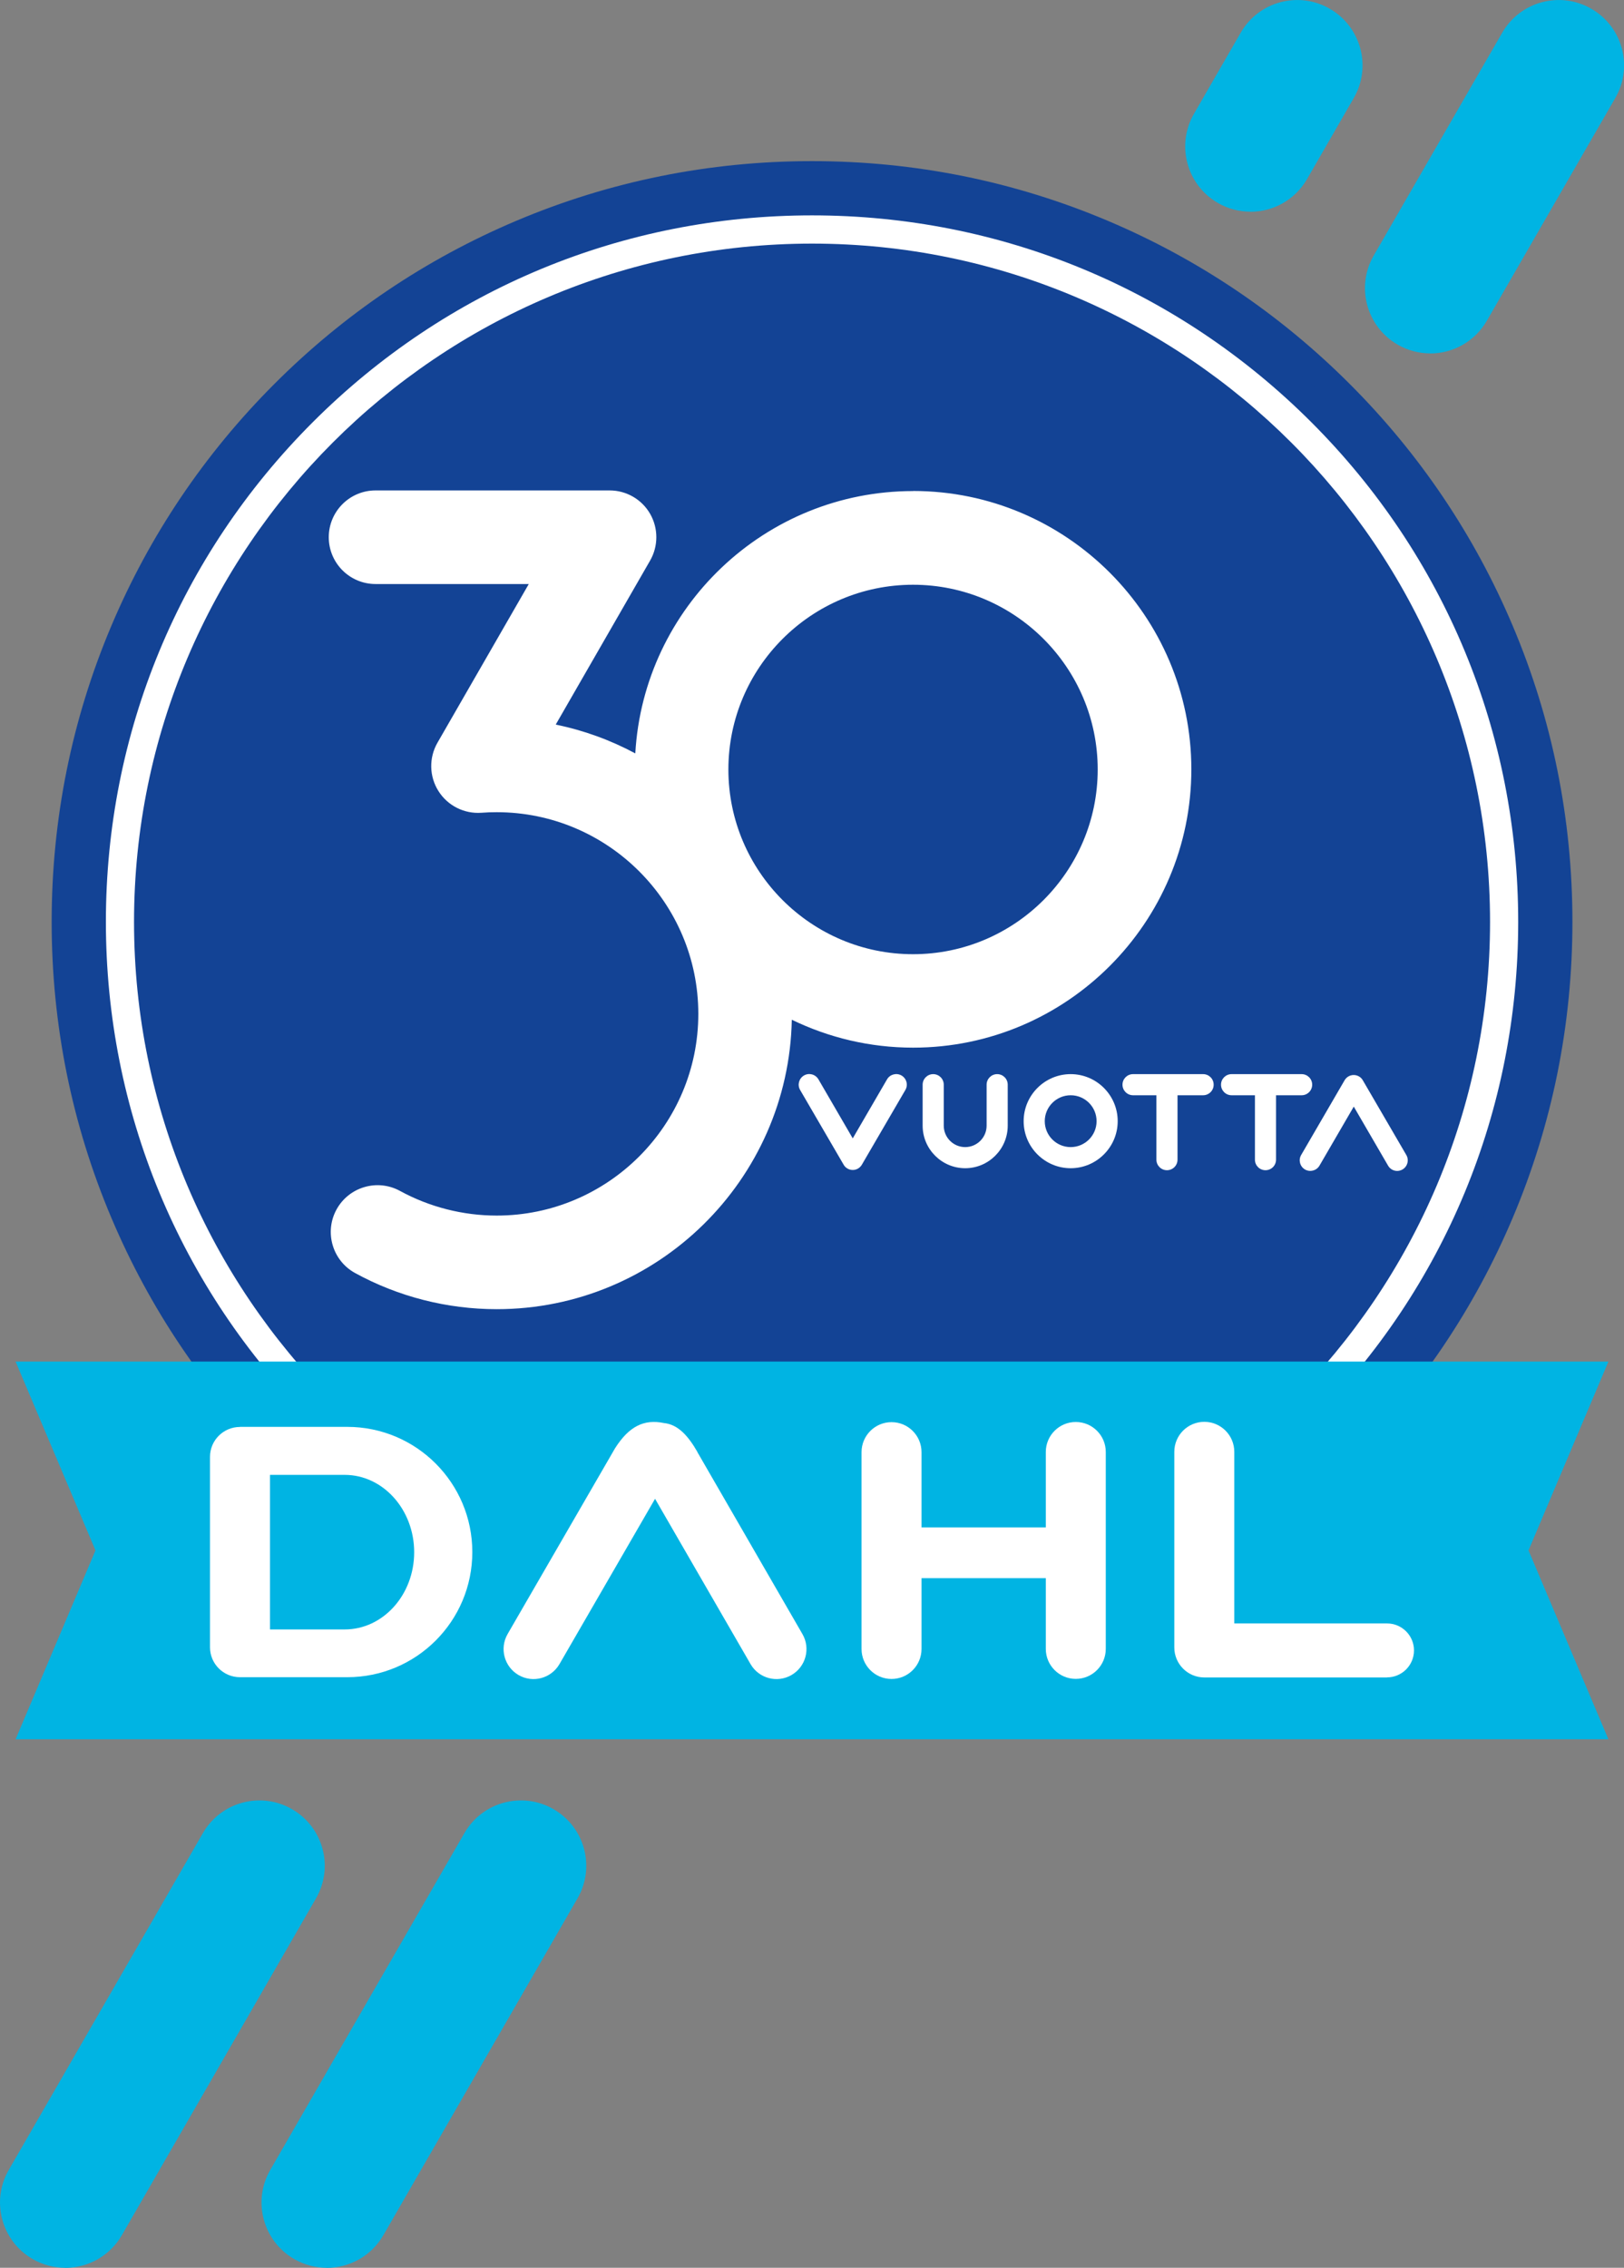 <?xml version="1.0" encoding="UTF-8"?>
<svg xmlns="http://www.w3.org/2000/svg" id="Layer_2" data-name="Layer 2" viewBox="0 0 203.07 283.46">
  <rect x="0" y="0" width="203.07" height="283.46" fill="#808080" stroke="none"/>
  <defs>
    <style>
      .cls-1 {
        fill: #00b4e3;
      }

      .cls-2 {
        fill: #fff;
      }

      .cls-3 {
        fill: #134395;
      }
    </style>
  </defs>
  <g id="Layer_1-2" data-name="Layer 1">
    <g>
      <path class="cls-1" d="M156.36,26.46c-1.38,0-2.79-.35-4.07-1.09-3.91-2.25-5.25-7.25-2.99-11.15l5.84-10.13c2.25-3.91,7.25-5.25,11.15-2.99s5.25,7.25,2.99,11.15l-5.84,10.13c-1.51,2.62-4.26,4.09-7.08,4.09Z"></path>
      <path class="cls-1" d="M178.84,44.17c-1.38,0-2.79-.35-4.07-1.09-3.91-2.25-5.25-7.25-2.99-11.15l16.06-27.84c2.25-3.91,7.25-5.25,11.15-2.99,3.91,2.25,5.25,7.25,2.99,11.15l-16.06,27.84c-1.51,2.62-4.26,4.09-7.08,4.09Z"></path>
      <path class="cls-1" d="M40.86,283.46c-1.38,0-2.79-.35-4.07-1.09-3.91-2.25-5.25-7.25-2.99-11.15l24.27-42.09c2.25-3.91,7.25-5.25,11.15-2.99,3.91,2.25,5.25,7.25,2.99,11.15l-24.27,42.09c-1.51,2.62-4.26,4.09-7.08,4.09Z"></path>
      <path class="cls-1" d="M8.16,283.46c-1.38,0-2.79-.35-4.07-1.09-3.91-2.25-5.25-7.25-2.99-11.15l24.27-42.09c2.25-3.91,7.25-5.25,11.15-2.99,3.91,2.25,5.25,7.25,2.99,11.15l-24.27,42.09c-1.51,2.62-4.26,4.09-7.08,4.09Z"></path>
      <g>
        <path class="cls-3" d="M101.54,208.63c-24.95,0-48.4-9.72-66.04-27.36-17.64-17.64-27.36-41.1-27.36-66.05s9.72-48.4,27.36-66.04c17.64-17.64,41.1-27.36,66.04-27.36s48.4,9.72,66.05,27.36c17.64,17.64,27.36,41.1,27.36,66.04s-9.72,48.4-27.36,66.05-41.1,27.36-66.05,27.36Z"></path>
        <path class="cls-3" d="M101.54,23.5c50.65,0,91.72,41.06,91.72,91.72s-41.06,91.72-91.72,91.72S9.82,165.88,9.82,115.22,50.88,23.5,101.54,23.5M101.54,20.14c-12.83,0-25.29,2.51-37.01,7.47-11.32,4.79-21.49,11.64-30.22,20.38-8.73,8.73-15.59,18.9-20.38,30.22-4.96,11.72-7.47,24.18-7.47,37.01s2.51,25.29,7.47,37.01c4.79,11.32,11.64,21.49,20.38,30.22,8.73,8.73,18.9,15.59,30.22,20.38,11.72,4.96,24.18,7.47,37.01,7.47s25.29-2.51,37.01-7.47c11.32-4.79,21.49-11.64,30.22-20.38,8.73-8.73,15.59-18.9,20.38-30.22,4.96-11.72,7.47-24.18,7.47-37.01s-2.51-25.29-7.47-37.01c-4.79-11.32-11.64-21.49-20.38-30.22-8.73-8.73-18.9-15.59-30.22-20.38-11.72-4.96-24.18-7.47-37.01-7.47h0Z"></path>
      </g>
      <path class="cls-2" d="M101.54,203.52c-23.59,0-45.76-9.18-62.44-25.86-16.68-16.68-25.86-38.85-25.86-62.44s9.18-45.76,25.86-62.44c16.68-16.68,38.85-25.86,62.44-25.86s45.76,9.18,62.44,25.86c16.68,16.68,25.86,38.85,25.86,62.44s-9.18,45.76-25.86,62.44-38.85,25.86-62.44,25.86ZM101.54,30.45c-46.75,0-84.78,38.03-84.78,84.78s38.03,84.78,84.78,84.78,84.78-38.03,84.78-84.78S148.28,30.45,101.54,30.45Z"></path>
      <polygon class="cls-1" points="201.12 170.19 164.28 170.19 38.79 170.19 1.95 170.19 11.94 193.79 1.95 217.4 38.79 217.4 164.28 217.4 201.12 217.4 191.13 193.79 201.12 170.19"></polygon>
      <g>
        <path class="cls-2" d="M115.23,197.27v8.84c0,2.07-1.68,3.75-3.75,3.75s-3.75-1.68-3.75-3.75v-24.6c0-2.07,1.68-3.75,3.75-3.75s3.75,1.68,3.75,3.75v9.41h15.54v-9.43c0-2.07,1.68-3.75,3.75-3.75s3.75,1.68,3.75,3.75v24.61c0,2.07-1.68,3.75-3.75,3.75s-3.75-1.68-3.75-3.75v-8.84h-15.54Z"></path>
        <path class="cls-2" d="M173.44,209.66c1.86,0,3.37-1.51,3.37-3.37s-1.51-3.37-3.37-3.37h-19.1v-21.45c0-2.07-1.68-3.75-3.75-3.75s-3.75,1.68-3.75,3.75v24.45c0,2.07,1.68,3.75,3.75,3.75h22.85Z"></path>
        <path class="cls-2" d="M43.1,203.67h-9.34v-19.32h9.34c4.8,0,8.69,4.34,8.69,9.67s-3.89,9.65-8.69,9.65h0ZM30.01,178.36c-2.07,0-3.75,1.67-3.75,3.74v23.8c0,2.07,1.68,3.74,3.75,3.74h13.41c8.64,0,15.64-7,15.64-15.64s-7-15.65-15.64-15.65h-13.41Z"></path>
        <path class="cls-2" d="M87.2,181.47c-1.1-1.9-2.36-3.42-4.19-3.6-2.47-.51-4.35.4-6.1,3.15l-13.44,23.23c-1.03,1.79-.42,4.08,1.37,5.12s4.08.42,5.12-1.37l11.95-20.66,11.94,20.66c1.03,1.79,3.33,2.41,5.12,1.37,1.79-1.03,2.41-3.33,1.37-5.12l-13.15-22.77h0Z"></path>
      </g>
      <g>
        <g>
          <path class="cls-2" d="M133.88,146.02c-3.24,0-5.88-2.64-5.88-5.88s2.64-5.88,5.88-5.88,5.88,2.64,5.88,5.88-2.64,5.88-5.88,5.88ZM133.88,136.9c-1.78,0-3.24,1.45-3.24,3.24s1.45,3.24,3.24,3.24,3.24-1.45,3.24-3.24-1.45-3.24-3.24-3.24Z"></path>
          <path class="cls-2" d="M120.69,146.02c-2.93,0-5.32-2.39-5.32-5.32v-5.12c0-.73.59-1.32,1.32-1.32s1.32.59,1.32,1.32v5.12c0,1.48,1.2,2.68,2.68,2.68s2.68-1.2,2.68-2.68v-5.12c0-.73.59-1.32,1.32-1.32s1.32.59,1.32,1.32v5.12c0,2.93-2.39,5.32-5.32,5.32Z"></path>
          <g>
            <path class="cls-2" d="M162.76,136.9h-8.76c-.73,0-1.32-.59-1.32-1.32s.59-1.32,1.32-1.32h8.76c.73,0,1.32.59,1.32,1.32s-.59,1.32-1.32,1.32Z"></path>
            <path class="cls-2" d="M158.24,146.27c-.73,0-1.32-.59-1.32-1.32v-9.15c0-.73.59-1.32,1.32-1.32s1.32.59,1.32,1.32v9.15c0,.73-.59,1.32-1.32,1.32Z"></path>
          </g>
          <g>
            <path class="cls-2" d="M150.44,136.9h-8.76c-.73,0-1.32-.59-1.32-1.32s.59-1.32,1.32-1.32h8.76c.73,0,1.32.59,1.32,1.32s-.59,1.32-1.32,1.32Z"></path>
            <path class="cls-2" d="M145.92,146.27c-.73,0-1.32-.59-1.32-1.32v-9.15c0-.73.59-1.32,1.32-1.32s1.32.59,1.32,1.32v9.15c0,.73-.59,1.32-1.32,1.32Z"></path>
          </g>
          <path class="cls-2" d="M106.63,146.24c-.47,0-.91-.25-1.14-.66l-5.44-9.34c-.37-.63-.15-1.44.48-1.81.63-.37,1.44-.15,1.81.48l4.29,7.38,4.29-7.38c.37-.63,1.18-.84,1.81-.48.63.37.85,1.18.48,1.81l-5.44,9.34c-.24.41-.67.66-1.14.66Z"></path>
          <path class="cls-2" d="M174.71,146.36c-.46,0-.9-.24-1.14-.66l-4.29-7.38-4.29,7.38c-.37.63-1.18.84-1.81.48-.63-.37-.85-1.18-.48-1.81l5.43-9.34c.24-.41.67-.66,1.14-.66s.91.25,1.14.66l5.44,9.34c.37.63.15,1.44-.48,1.81-.21.12-.44.18-.66.18Z"></path>
        </g>
        <path class="cls-2" d="M114.17,61.38c-18.51,0-33.69,14.53-34.73,32.79-3.08-1.65-6.42-2.88-9.95-3.6l11.8-20.5c1.04-1.81,1.04-4.04,0-5.85s-2.98-2.92-5.06-2.92h-29.27c-3.23,0-5.85,2.62-5.85,5.85s2.62,5.85,5.85,5.85h19.16l-11.42,19.84c-1.08,1.88-1.03,4.2.12,6.03,1.15,1.83,3.22,2.88,5.39,2.72.63-.05,1.27-.07,1.9-.07,13.9,0,25.21,11.31,25.21,25.21s-11.31,25.21-25.21,25.21c-4.23,0-8.41-1.07-12.09-3.08-2.83-1.55-6.39-.51-7.94,2.32-1.55,2.83-.51,6.39,2.32,7.94,5.4,2.96,11.52,4.52,17.71,4.52,20.11,0,36.51-16.16,36.9-36.18,4.59,2.23,9.74,3.49,15.17,3.49,19.18,0,34.79-15.61,34.79-34.79s-15.61-34.79-34.79-34.79ZM114.17,119.27c-12.73,0-23.09-10.36-23.09-23.09s10.36-23.09,23.09-23.09,23.09,10.36,23.09,23.09-10.36,23.09-23.09,23.09Z"></path>
      </g>
    </g>
  </g>
</svg>
